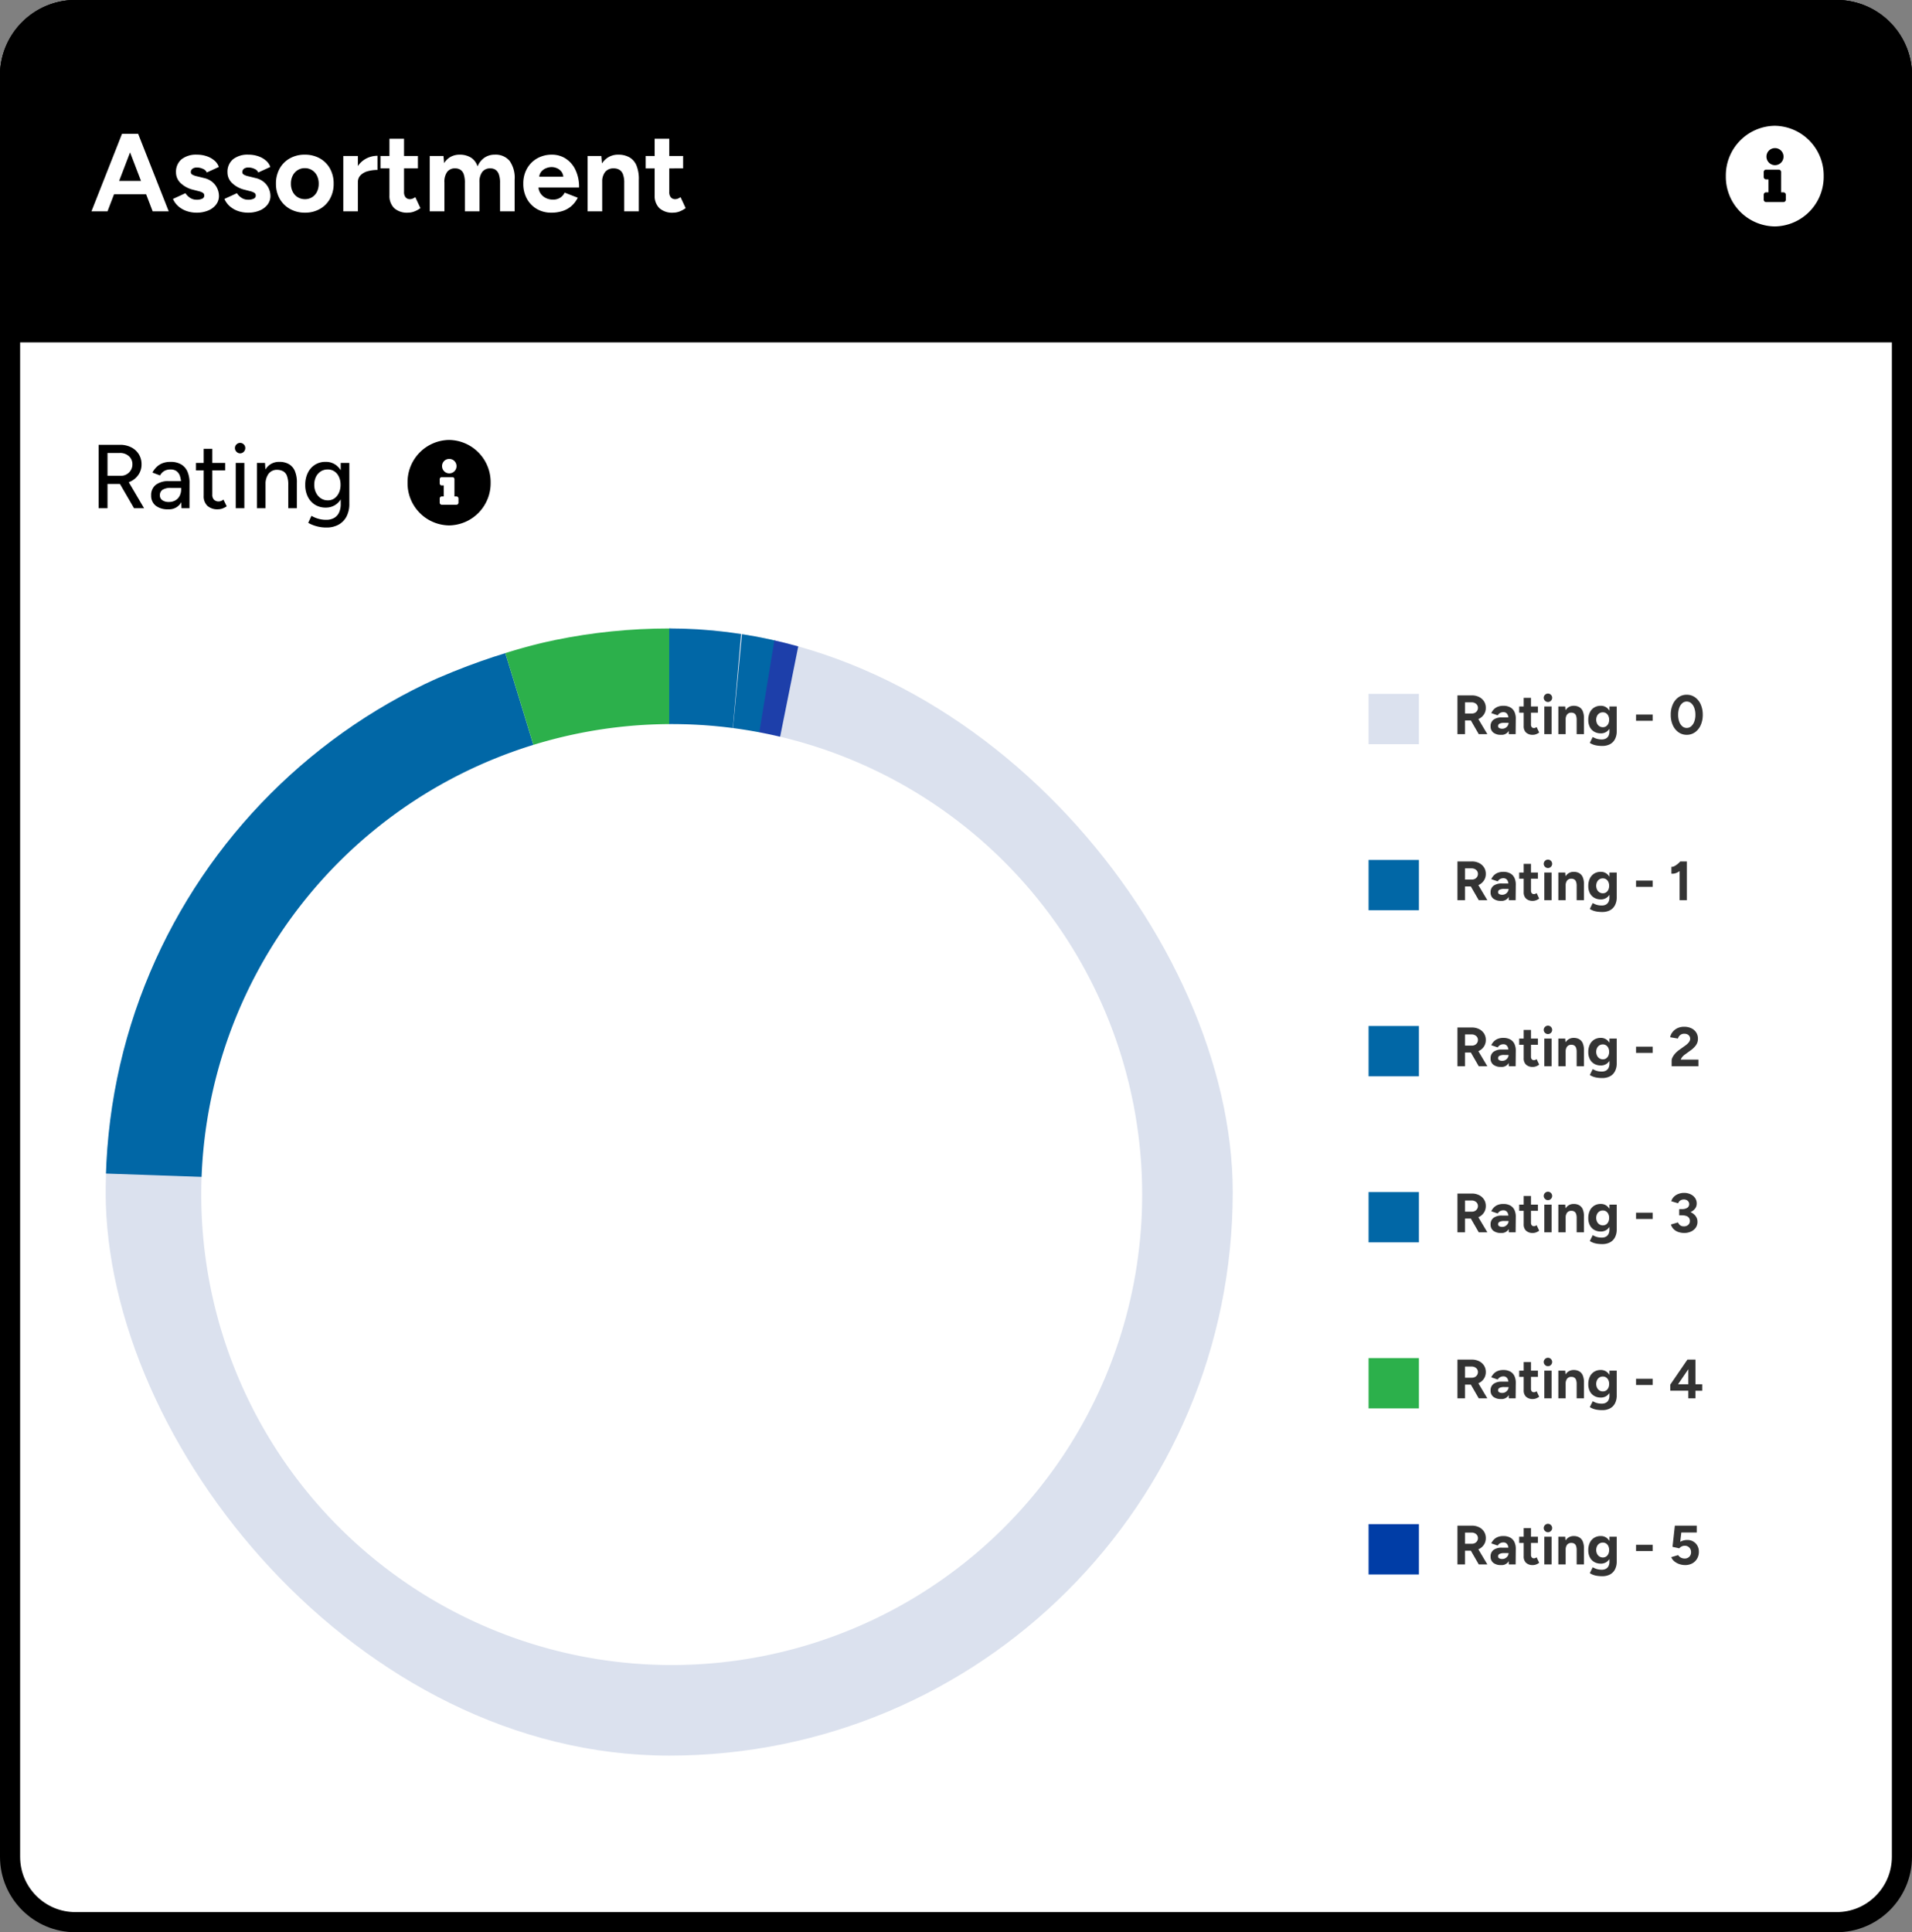 <?xml version="1.0" encoding="UTF-8"?> <svg xmlns="http://www.w3.org/2000/svg" xmlns:xlink="http://www.w3.org/1999/xlink" width="380" height="384" viewBox="0 0 380 384"><rect x="0" y="0" width="380" height="384" fill="#808080" stroke="none"/><defs><clipPath id="clip-path"><rect id="Rectangle_39459" data-name="Rectangle 39459" width="224" height="224" rx="112" fill="none"></rect></clipPath></defs><g id="ASSORTMENT" transform="translate(-7972 17615)"><g id="Path_91404" data-name="Path 91404" transform="translate(7972 -17615)" fill="#fff"><path d="M 365 382 L 15 382 C 11.528 382 8.263 380.648 5.808 378.192 C 3.352 375.737 2 372.472 2 369 L 2 15 C 2 11.528 3.352 8.263 5.808 5.808 C 8.263 3.352 11.528 2 15 2 L 365 2 C 368.472 2 371.737 3.352 374.192 5.808 C 376.648 8.263 378 11.528 378 15 L 378 369 C 378 372.472 376.648 375.737 374.192 378.192 C 371.737 380.648 368.472 382 365 382 Z" stroke="none"></path><path d="M 15 4 C 12.062 4 9.299 5.144 7.222 7.222 C 5.144 9.299 4 12.062 4 15 L 4 369 C 4 371.938 5.144 374.701 7.222 376.778 C 9.299 378.856 12.062 380 15 380 L 365 380 C 367.938 380 370.701 378.856 372.778 376.778 C 374.856 374.701 376 371.938 376 369 L 376 15 C 376 12.062 374.856 9.299 372.778 7.222 C 370.701 5.144 367.938 4 365 4 L 15 4 M 15 0 L 365 0 C 373.284 0 380 6.716 380 15 L 380 369 C 380 377.284 373.284 384 365 384 L 15 384 C 6.716 384 0 377.284 0 369 L 0 15 C 0 6.716 6.716 0 15 0 Z" stroke="none" fill="#000"></path></g><g id="Rectangle_39457" data-name="Rectangle 39457" transform="translate(7972 -17615)" stroke="#000" stroke-width="4"><path d="M15,0H365a15,15,0,0,1,15,15V68a0,0,0,0,1,0,0H0a0,0,0,0,1,0,0V15A15,15,0,0,1,15,0Z" stroke="none"></path><path d="M15,2H365a13,13,0,0,1,13,13V66a0,0,0,0,1,0,0H2a0,0,0,0,1,0,0V15A13,13,0,0,1,15,2Z" fill="none"></path></g><path id="Path_91764" data-name="Path 91764" d="M12.342,0l-5.9-15.4H9.46L15.532,0ZM.176,0,6.248-15.4H9.262L3.366,0Zm2.86-3.388V-6.05h9.658v2.662ZM21.076.264A6.026,6.026,0,0,1,19.1-.055a4.947,4.947,0,0,1-1.628-.924,4.2,4.2,0,0,1-1.1-1.485l2.486-1.144a3.053,3.053,0,0,0,.9.913,2.308,2.308,0,0,0,1.32.385A2.445,2.445,0,0,0,22.2-2.519a.656.656,0,0,0,.4-.605.628.628,0,0,0-.319-.583,3.244,3.244,0,0,0-.869-.319L20.394-4.29a5.394,5.394,0,0,1-2.5-1.331,2.888,2.888,0,0,1-.913-2.1,3.245,3.245,0,0,1,1.089-2.618,4.643,4.643,0,0,1,3.091-.924,5.854,5.854,0,0,1,1.925.308,4.628,4.628,0,0,1,1.529.858,2.872,2.872,0,0,1,.88,1.276l-2.4,1.1a1.306,1.306,0,0,0-.748-.715,2.807,2.807,0,0,0-1.188-.275,1.44,1.44,0,0,0-.913.253.836.836,0,0,0-.319.693.547.547,0,0,0,.308.473,3.064,3.064,0,0,0,.88.319l1.43.352a3.936,3.936,0,0,1,1.727.847,3.6,3.6,0,0,1,.946,1.3,3.627,3.627,0,0,1,.3,1.4,2.792,2.792,0,0,1-.583,1.749A3.784,3.784,0,0,1,23.353-.154,5.863,5.863,0,0,1,21.076.264Zm10.23,0a6.026,6.026,0,0,1-1.98-.319A4.947,4.947,0,0,1,27.7-.979a4.2,4.2,0,0,1-1.1-1.485l2.486-1.144a3.053,3.053,0,0,0,.9.913,2.308,2.308,0,0,0,1.32.385,2.445,2.445,0,0,0,1.122-.209.656.656,0,0,0,.4-.605.628.628,0,0,0-.319-.583,3.244,3.244,0,0,0-.869-.319L30.624-4.29a5.394,5.394,0,0,1-2.5-1.331,2.888,2.888,0,0,1-.913-2.1A3.245,3.245,0,0,1,28.3-10.34a4.643,4.643,0,0,1,3.091-.924,5.854,5.854,0,0,1,1.925.308,4.628,4.628,0,0,1,1.529.858,2.872,2.872,0,0,1,.88,1.276l-2.4,1.1a1.306,1.306,0,0,0-.748-.715,2.807,2.807,0,0,0-1.188-.275,1.44,1.44,0,0,0-.913.253.836.836,0,0,0-.319.693.547.547,0,0,0,.308.473,3.064,3.064,0,0,0,.88.319l1.43.352a3.936,3.936,0,0,1,1.727.847,3.6,3.6,0,0,1,.946,1.3,3.627,3.627,0,0,1,.3,1.4,2.792,2.792,0,0,1-.583,1.749A3.784,3.784,0,0,1,33.583-.154,5.863,5.863,0,0,1,31.306.264Zm11.308,0a5.97,5.97,0,0,1-2.981-.737,5.3,5.3,0,0,1-2.046-2.035A5.954,5.954,0,0,1,36.85-5.5a6.026,6.026,0,0,1,.726-2.992A5.241,5.241,0,0,1,39.6-10.527a5.909,5.909,0,0,1,2.97-.737,5.954,5.954,0,0,1,2.992.737,5.241,5.241,0,0,1,2.024,2.035A6.026,6.026,0,0,1,48.312-5.5a6.026,6.026,0,0,1-.726,2.992A5.263,5.263,0,0,1,45.573-.473,5.848,5.848,0,0,1,42.614.264Zm0-2.684a2.586,2.586,0,0,0,1.43-.4A2.66,2.66,0,0,0,45-3.9a3.568,3.568,0,0,0,.341-1.6,3.475,3.475,0,0,0-.352-1.595,2.71,2.71,0,0,0-.979-1.089,2.641,2.641,0,0,0-1.441-.4,2.6,2.6,0,0,0-1.419.4,2.71,2.71,0,0,0-.979,1.089A3.475,3.475,0,0,0,39.82-5.5a3.475,3.475,0,0,0,.352,1.6,2.684,2.684,0,0,0,.99,1.089A2.7,2.7,0,0,0,42.614-2.42Zm9.658-3.366a5.7,5.7,0,0,1,.693-2.948,4.5,4.5,0,0,1,1.782-1.738,4.833,4.833,0,0,1,2.277-.572v2.816a7.234,7.234,0,0,0-1.9.242,3.162,3.162,0,0,0-1.441.792,1.906,1.906,0,0,0-.55,1.408ZM50.226,0V-11h2.9V0ZM63.1.264a3.829,3.829,0,0,1-2.761-.9A3.411,3.411,0,0,1,59.4-3.212v-11.22h2.9V-3.85a1.61,1.61,0,0,0,.308,1.067,1.117,1.117,0,0,0,.9.363,1.389,1.389,0,0,0,.484-.1,2.551,2.551,0,0,0,.55-.3L65.56-.638a4.94,4.94,0,0,1-1.177.649A3.524,3.524,0,0,1,63.1.264Zm-5.478-8.8V-11h7.436v2.464ZM67.408,0V-11h2.728l.132,1.43a3.4,3.4,0,0,1,1.3-1.265,3.635,3.635,0,0,1,1.76-.429,4.169,4.169,0,0,1,2.255.572,3.267,3.267,0,0,1,1.331,1.76,3.91,3.91,0,0,1,1.364-1.727,3.523,3.523,0,0,1,2.046-.605,3.61,3.61,0,0,1,2.948,1.221,5.8,5.8,0,0,1,1.012,3.751V0h-2.9V-5.632a4.927,4.927,0,0,0-.242-1.738,1.818,1.818,0,0,0-.66-.891,1.76,1.76,0,0,0-.99-.275,1.922,1.922,0,0,0-1.628.682,3.258,3.258,0,0,0-.572,2.09V0h-2.9V-5.632a5.143,5.143,0,0,0-.231-1.738,1.735,1.735,0,0,0-.66-.891,1.814,1.814,0,0,0-1-.275,1.892,1.892,0,0,0-1.617.682,3.3,3.3,0,0,0-.561,2.09V0ZM91.564.264a5.581,5.581,0,0,1-2.882-.737,5.254,5.254,0,0,1-1.969-2.035A6.1,6.1,0,0,1,86-5.5a5.954,5.954,0,0,1,.737-2.992,5.341,5.341,0,0,1,2.024-2.035,5.848,5.848,0,0,1,2.959-.737,4.966,4.966,0,0,1,2.673.759,5.39,5.39,0,0,1,1.958,2.222,7.83,7.83,0,0,1,.737,3.553H88.748l.264-.264a2.482,2.482,0,0,0,.407,1.419,2.675,2.675,0,0,0,1.056.924,3.124,3.124,0,0,0,1.4.319,2.589,2.589,0,0,0,1.474-.385,2.576,2.576,0,0,0,.88-1l2.6,1.012a5.4,5.4,0,0,1-1.2,1.6A5.006,5.006,0,0,1,93.874-.088,7.013,7.013,0,0,1,91.564.264Zm-2.4-6.886L88.9-6.886h5.3l-.242.264a1.983,1.983,0,0,0-.374-1.265,2.218,2.218,0,0,0-.913-.693A2.758,2.758,0,0,0,91.63-8.8a3.009,3.009,0,0,0-1.078.22,2.421,2.421,0,0,0-.979.693A1.873,1.873,0,0,0,89.166-6.622ZM98.78,0V-11h2.728l.176,2.024V0Zm7.282,0V-5.632h2.9V0Zm0-5.632a4.73,4.73,0,0,0-.253-1.738,1.775,1.775,0,0,0-.715-.891,2.068,2.068,0,0,0-1.078-.275,2.1,2.1,0,0,0-1.727.682,3.131,3.131,0,0,0-.605,2.09h-.968a7.644,7.644,0,0,1,.517-2.981,4.194,4.194,0,0,1,1.452-1.87,3.743,3.743,0,0,1,2.189-.649,4.409,4.409,0,0,1,2.222.528A3.356,3.356,0,0,1,108.5-9.1a7.027,7.027,0,0,1,.462,2.871v.594Zm9.746,5.9a3.829,3.829,0,0,1-2.761-.9,3.411,3.411,0,0,1-.935-2.574v-11.22h2.9V-3.85a1.61,1.61,0,0,0,.308,1.067,1.117,1.117,0,0,0,.9.363,1.389,1.389,0,0,0,.484-.1,2.551,2.551,0,0,0,.55-.3l1.012,2.178A4.94,4.94,0,0,1,117.1.011,3.524,3.524,0,0,1,115.808.264Zm-5.478-8.8V-11h7.436v2.464Z" transform="translate(7990 -17573)" fill="#fff"></path><path id="Icon_awesome-info-circle" data-name="Icon awesome-info-circle" d="M10.287.562a9.866,9.866,0,0,0-9.724,10,9.864,9.864,0,0,0,9.724,10,9.864,9.864,0,0,0,9.724-10A9.866,9.866,0,0,0,10.287.562Zm0,4.435A1.694,1.694,0,1,1,8.64,6.692,1.671,1.671,0,0,1,10.287,5Zm2.2,10.242a.477.477,0,0,1-.471.484H8.561a.477.477,0,0,1-.471-.484v-.968a.477.477,0,0,1,.471-.484h.471V11.208H8.561a.477.477,0,0,1-.471-.484V9.756a.477.477,0,0,1,.471-.484h2.509a.477.477,0,0,1,.471.484v4.032h.471a.477.477,0,0,1,.471.484Z" transform="translate(8314.438 -17590.563)" fill="#fff"></path><g id="Group_123508" data-name="Group 123508" transform="translate(7993 -17490.102)" clip-path="url(#clip-path)"><path id="Path_91189" data-name="Path 91189" d="M112.246,112.239l-90.8-65.972A112.239,112.239,0,1,0,178.217,21.435C158.16,6.861,137.042,0,112.246,0Z" transform="translate(0 0)" fill="#dbe1ee"></path><path id="Path_91190" data-name="Path 91190" d="M133.682,109.209,100.867,1.873c-24.186,7.4-79.63,33.09-79.63,103.415Z" transform="translate(-21.436 3.03)" fill="#0167a6"></path><path id="Path_91191" data-name="Path 91191" d="M75.692,112.239V0A104.965,104.965,0,0,0,42.878,4.9Z" transform="translate(36.554 0)" fill="#2cb04b"></path><path id="Path_91405" data-name="Path 91405" d="M112-5.362V165.18L127.56-13.651Z" fill="#0167a6"></path><path id="Path_91406" data-name="Path 91406" d="M127.56-10.05h7.378L114.036,129.7Z" fill="#0167a6"></path><path id="Path_91407" data-name="Path 91407" d="M134.938-10.05h5.44L110.617,138.32Z" fill="#1d3faa"></path></g><path id="Path_91763" data-name="Path 91763" d="M93.5,0A93.5,93.5,0,1,1,0,93.5,93.5,93.5,0,0,1,93.5,0Z" transform="translate(8012 -17471.102)" fill="#fff"></path><path id="Icon_awesome-info-circle-2" data-name="Icon awesome-info-circle" d="M8.818.562A8.376,8.376,0,0,0,.562,9.052a8.374,8.374,0,0,0,8.255,8.49,8.374,8.374,0,0,0,8.255-8.49A8.376,8.376,0,0,0,8.818.562Zm0,3.766a1.438,1.438,0,1,1-1.4,1.438A1.418,1.418,0,0,1,8.818,4.328Zm1.864,8.695a.405.405,0,0,1-.4.411H7.353a.405.405,0,0,1-.4-.411V12.2a.405.405,0,0,1,.4-.411h.4V9.6h-.4a.405.405,0,0,1-.4-.411V8.367a.405.405,0,0,1,.4-.411h2.13a.405.405,0,0,1,.4.411v3.423h.4a.405.405,0,0,1,.4.411Z" transform="translate(8052.438 -17528.127)"></path><path id="Path_91762" data-name="Path 91762" d="M1.6,0V-12.6H5.85a4.8,4.8,0,0,1,2.223.495,3.794,3.794,0,0,1,1.512,1.368,3.723,3.723,0,0,1,.549,2.025A3.564,3.564,0,0,1,9.549-6.7,3.964,3.964,0,0,1,7.956-5.319a5.077,5.077,0,0,1-2.268.495H3.366V0ZM8.64,0,5.652-5.148l1.4-.936L10.638,0ZM3.366-6.444H6.012a2.275,2.275,0,0,0,1.161-.3A2.327,2.327,0,0,0,8-7.551a2.174,2.174,0,0,0,.315-1.161,2.1,2.1,0,0,0-.7-1.638A2.619,2.619,0,0,0,5.8-10.98H3.366ZM18.072,0,18-1.566V-4.7a5.233,5.233,0,0,0-.225-1.656,2.017,2.017,0,0,0-.684-1.008A1.985,1.985,0,0,0,15.876-7.7a2.443,2.443,0,0,0-1.215.288,2.258,2.258,0,0,0-.855.9l-1.512-.576a4.4,4.4,0,0,1,.81-1.089,3.577,3.577,0,0,1,1.17-.756,4.223,4.223,0,0,1,1.6-.279,4.093,4.093,0,0,1,2.124.5,3.116,3.116,0,0,1,1.269,1.458,5.634,5.634,0,0,1,.4,2.358L19.656,0ZM15.426.216a3.834,3.834,0,0,1-2.493-.729,2.472,2.472,0,0,1-.891-2.025,2.53,2.53,0,0,1,.927-2.115,4.083,4.083,0,0,1,2.583-.729h2.5v1.35H16.02a2.952,2.952,0,0,0-1.746.387,1.275,1.275,0,0,0-.5,1.071,1.148,1.148,0,0,0,.477.981,2.194,2.194,0,0,0,1.323.351,2.492,2.492,0,0,0,1.278-.315,2.2,2.2,0,0,0,.846-.891A2.758,2.758,0,0,0,18-3.762h.594a4.829,4.829,0,0,1-.783,2.907A2.76,2.76,0,0,1,15.426.216Zm9.882,0A2.934,2.934,0,0,1,23.22-.477a2.6,2.6,0,0,1-.738-1.989v-9.342h1.71v9.09A1.423,1.423,0,0,0,24.525-1.7a1.265,1.265,0,0,0,.963.351,1.261,1.261,0,0,0,.4-.072,2.129,2.129,0,0,0,.522-.288l.648,1.332a4.01,4.01,0,0,1-.891.45A2.637,2.637,0,0,1,25.308.216Zm-4.356-7.74V-9h5.8v1.476ZM28.854,0V-9h1.71V0Zm.864-10.908a.972.972,0,0,1-.72-.315,1.015,1.015,0,0,1-.306-.729A.976.976,0,0,1,29-12.681a1,1,0,0,1,.72-.3.991.991,0,0,1,.729.3.991.991,0,0,1,.3.729,1.031,1.031,0,0,1-.3.729A.963.963,0,0,1,29.718-10.908ZM33.066,0V-9h1.6l.108,1.656V0Zm6.228,0V-4.608H41V0Zm0-4.608a4.841,4.841,0,0,0-.279-1.863,1.717,1.717,0,0,0-.774-.891,2.652,2.652,0,0,0-1.143-.27,2.057,2.057,0,0,0-1.71.774,3.434,3.434,0,0,0-.612,2.178h-.738a6.338,6.338,0,0,1,.423-2.439,3.43,3.43,0,0,1,1.206-1.557,3.2,3.2,0,0,1,1.863-.54,3.761,3.761,0,0,1,1.845.432,2.843,2.843,0,0,1,1.206,1.341A5.7,5.7,0,0,1,41-5.058v.45Zm7.6,8.442a7.266,7.266,0,0,1-1.638-.171,7.482,7.482,0,0,1-1.242-.387,5.434,5.434,0,0,1-.756-.378L43.9,1.512a5.646,5.646,0,0,0,.666.333,5.864,5.864,0,0,0,1.008.324,5.607,5.607,0,0,0,1.278.135,3.183,3.183,0,0,0,1.476-.333A2.356,2.356,0,0,0,49.347.936a3.856,3.856,0,0,0,.369-1.8V-9h1.71V-.9a5.294,5.294,0,0,1-.585,2.6,3.9,3.9,0,0,1-1.6,1.593A4.934,4.934,0,0,1,46.89,3.834Zm-.162-3.96A3.947,3.947,0,0,1,44.6-.693a3.879,3.879,0,0,1-1.422-1.584,5.148,5.148,0,0,1-.513-2.349,5.332,5.332,0,0,1,.513-2.412A3.93,3.93,0,0,1,44.6-8.64a3.9,3.9,0,0,1,2.133-.576,3.36,3.36,0,0,1,1.953.576,3.741,3.741,0,0,1,1.3,1.611,5.928,5.928,0,0,1,.459,2.421,5.659,5.659,0,0,1-.459,2.349,3.635,3.635,0,0,1-1.3,1.575A3.438,3.438,0,0,1,46.728-.126Zm.432-1.44a2.177,2.177,0,0,0,1.314-.4,2.777,2.777,0,0,0,.882-1.1,3.721,3.721,0,0,0,.324-1.593,3.661,3.661,0,0,0-.324-1.584,2.621,2.621,0,0,0-.891-1.071A2.29,2.29,0,0,0,47.142-7.7a2.526,2.526,0,0,0-1.4.387A2.649,2.649,0,0,0,44.8-6.246a3.5,3.5,0,0,0-.342,1.584,3.478,3.478,0,0,0,.351,1.593,2.837,2.837,0,0,0,.954,1.1A2.443,2.443,0,0,0,47.16-1.566Z" transform="translate(7990 -17514)"></path><path id="Path_91750" data-name="Path 91750" d="M.836,0V-7.7H3.7a3.135,3.135,0,0,1,1.441.319,2.44,2.44,0,0,1,.979.875,2.363,2.363,0,0,1,.352,1.292A2.318,2.318,0,0,1,6.1-3.921a2.475,2.475,0,0,1-1.006.88,3.25,3.25,0,0,1-1.452.313h-1.3V0ZM5.071,0,3.289-3.091l1.155-.825L6.776,0ZM2.343-4.1H3.707a1.282,1.282,0,0,0,.61-.143,1.116,1.116,0,0,0,.429-.4,1.05,1.05,0,0,0,.16-.572,1.01,1.01,0,0,0-.358-.8,1.357,1.357,0,0,0-.918-.308H2.343Zm8.7,4.1L11-1.111V-2.783a3,3,0,0,0-.1-.847,1.109,1.109,0,0,0-.33-.544.909.909,0,0,0-.611-.193,1.324,1.324,0,0,0-.638.154,1.3,1.3,0,0,0-.484.473L7.557-4.18a2.64,2.64,0,0,1,.451-.687,2.241,2.241,0,0,1,.776-.55,2.858,2.858,0,0,1,1.172-.215,2.761,2.761,0,0,1,1.392.319,1.973,1.973,0,0,1,.825.9,3.109,3.109,0,0,1,.259,1.369L12.4,0ZM9.5.132a2.383,2.383,0,0,1-1.535-.44,1.507,1.507,0,0,1-.544-1.243,1.558,1.558,0,0,1,.589-1.326,2.694,2.694,0,0,1,1.655-.445h1.4v1.078h-.891a2.028,2.028,0,0,0-.99.171.534.534,0,0,0-.275.479.427.427,0,0,0,.22.379,1.162,1.162,0,0,0,.616.138,1.214,1.214,0,0,0,.643-.171,1.312,1.312,0,0,0,.446-.44A1.051,1.051,0,0,0,11-2.244h.352A3.1,3.1,0,0,1,10.929-.5,1.592,1.592,0,0,1,9.5.132Zm6.347,0a1.914,1.914,0,0,1-1.38-.451A1.705,1.705,0,0,1,14-1.606v-5.61h1.452v5.291a.805.805,0,0,0,.154.533.558.558,0,0,0,.451.181A.7.7,0,0,0,16.3-1.26a1.275,1.275,0,0,0,.275-.149l.506,1.089a2.47,2.47,0,0,1-.589.325A1.762,1.762,0,0,1,15.851.132Zm-2.739-4.4V-5.5H16.83v1.232ZM18.095,0V-5.5h1.452V0Zm.726-6.391a.81.81,0,0,1-.583-.248.8.8,0,0,1-.253-.589.8.8,0,0,1,.253-.589.81.81,0,0,1,.583-.247.8.8,0,0,1,.589.247.8.8,0,0,1,.247.589.8.8,0,0,1-.247.589A.8.8,0,0,1,18.821-6.391ZM20.889,0V-5.5h1.364l.088,1.012V0ZM24.53,0V-2.816h1.452V0Zm0-2.816a2.365,2.365,0,0,0-.126-.869.887.887,0,0,0-.358-.445,1.034,1.034,0,0,0-.539-.138,1.047,1.047,0,0,0-.864.341,1.566,1.566,0,0,0-.3,1.045h-.484a3.822,3.822,0,0,1,.259-1.49,2.1,2.1,0,0,1,.726-.935,1.871,1.871,0,0,1,1.094-.325,2.2,2.2,0,0,1,1.111.264,1.678,1.678,0,0,1,.7.819,3.513,3.513,0,0,1,.231,1.436v.3Zm5.082,5.159A6.261,6.261,0,0,1,28.5,2.255a3.759,3.759,0,0,1-.814-.231,3.264,3.264,0,0,1-.539-.286L27.72.572q.154.088.407.2a3.253,3.253,0,0,0,.6.2,3.59,3.59,0,0,0,.814.082,1.689,1.689,0,0,0,.776-.17A1.223,1.223,0,0,0,30.85.357a1.9,1.9,0,0,0,.192-.907V-5.5h1.452V-.594A3.357,3.357,0,0,1,32.142,1a2.355,2.355,0,0,1-1,1.006A3.236,3.236,0,0,1,29.612,2.343Zm-.286-2.5a2.526,2.526,0,0,1-1.315-.33,2.26,2.26,0,0,1-.863-.924,3.021,3.021,0,0,1-.308-1.408,3.37,3.37,0,0,1,.308-1.49,2.319,2.319,0,0,1,.863-.979,2.433,2.433,0,0,1,1.315-.347,1.913,1.913,0,0,1,1.144.347,2.215,2.215,0,0,1,.748.984,3.959,3.959,0,0,1,.264,1.518A3.387,3.387,0,0,1,31.218-1.4a2.1,2.1,0,0,1-.748.919A2.006,2.006,0,0,1,29.326-.154Zm.418-1.221a1.128,1.128,0,0,0,.655-.192,1.263,1.263,0,0,0,.434-.528,1.813,1.813,0,0,0,.154-.764,1.751,1.751,0,0,0-.16-.77,1.269,1.269,0,0,0-.44-.517,1.152,1.152,0,0,0-.655-.187,1.253,1.253,0,0,0-.682.187,1.265,1.265,0,0,0-.462.517,1.8,1.8,0,0,0-.176.77,1.818,1.818,0,0,0,.176.764,1.282,1.282,0,0,0,.467.528A1.253,1.253,0,0,0,29.744-1.375Zm6.589-1.276V-3.894h3.3v1.243ZM46.409.132a2.763,2.763,0,0,1-1.65-.512,3.428,3.428,0,0,1-1.122-1.408A4.942,4.942,0,0,1,43.23-3.85a4.942,4.942,0,0,1,.407-2.063A3.446,3.446,0,0,1,44.754-7.32,2.739,2.739,0,0,1,46.4-7.832a2.788,2.788,0,0,1,1.655.512,3.41,3.41,0,0,1,1.127,1.408,4.942,4.942,0,0,1,.407,2.063,4.942,4.942,0,0,1-.407,2.063A3.428,3.428,0,0,1,48.059-.38,2.763,2.763,0,0,1,46.409.132Zm0-1.364a1.322,1.322,0,0,0,.886-.336,2.206,2.206,0,0,0,.611-.924,3.867,3.867,0,0,0,.22-1.358,3.913,3.913,0,0,0-.22-1.364,2.2,2.2,0,0,0-.611-.929,1.336,1.336,0,0,0-.9-.336,1.3,1.3,0,0,0-.88.336,2.187,2.187,0,0,0-.6.929A4,4,0,0,0,44.7-3.85a3.957,3.957,0,0,0,.215,1.358,2.164,2.164,0,0,0,.6.924A1.322,1.322,0,0,0,46.409-1.232Z" transform="translate(8260.824 -17469.102)" fill="#333"></path><path id="Path_91751" data-name="Path 91751" d="M0,0H10V10H0Z" transform="translate(8244 -17477.102)" fill="#dbe1ee"></path><path id="Path_91752" data-name="Path 91752" d="M.836,0V-7.7H3.7a3.135,3.135,0,0,1,1.441.319,2.44,2.44,0,0,1,.979.875,2.363,2.363,0,0,1,.352,1.292A2.318,2.318,0,0,1,6.1-3.921a2.475,2.475,0,0,1-1.006.88,3.25,3.25,0,0,1-1.452.313h-1.3V0ZM5.071,0,3.289-3.091l1.155-.825L6.776,0ZM2.343-4.1H3.707a1.282,1.282,0,0,0,.61-.143,1.116,1.116,0,0,0,.429-.4,1.05,1.05,0,0,0,.16-.572,1.01,1.01,0,0,0-.358-.8,1.357,1.357,0,0,0-.918-.308H2.343Zm8.7,4.1L11-1.111V-2.783a3,3,0,0,0-.1-.847,1.109,1.109,0,0,0-.33-.544.909.909,0,0,0-.611-.193,1.324,1.324,0,0,0-.638.154,1.3,1.3,0,0,0-.484.473L7.557-4.18a2.64,2.64,0,0,1,.451-.687,2.241,2.241,0,0,1,.776-.55,2.858,2.858,0,0,1,1.172-.215,2.761,2.761,0,0,1,1.392.319,1.973,1.973,0,0,1,.825.9,3.109,3.109,0,0,1,.259,1.369L12.4,0ZM9.5.132a2.383,2.383,0,0,1-1.535-.44,1.507,1.507,0,0,1-.544-1.243,1.558,1.558,0,0,1,.589-1.326,2.694,2.694,0,0,1,1.655-.445h1.4v1.078h-.891a2.028,2.028,0,0,0-.99.171.534.534,0,0,0-.275.479.427.427,0,0,0,.22.379,1.162,1.162,0,0,0,.616.138,1.214,1.214,0,0,0,.643-.171,1.312,1.312,0,0,0,.446-.44A1.051,1.051,0,0,0,11-2.244h.352A3.1,3.1,0,0,1,10.929-.5,1.592,1.592,0,0,1,9.5.132Zm6.347,0a1.914,1.914,0,0,1-1.38-.451A1.705,1.705,0,0,1,14-1.606v-5.61h1.452v5.291a.805.805,0,0,0,.154.533.558.558,0,0,0,.451.181A.7.7,0,0,0,16.3-1.26a1.275,1.275,0,0,0,.275-.149l.506,1.089a2.47,2.47,0,0,1-.589.325A1.762,1.762,0,0,1,15.851.132Zm-2.739-4.4V-5.5H16.83v1.232ZM18.095,0V-5.5h1.452V0Zm.726-6.391a.81.81,0,0,1-.583-.248.8.8,0,0,1-.253-.589.8.8,0,0,1,.253-.589.81.81,0,0,1,.583-.247.8.8,0,0,1,.589.247.8.8,0,0,1,.247.589.8.8,0,0,1-.247.589A.8.8,0,0,1,18.821-6.391ZM20.889,0V-5.5h1.364l.088,1.012V0ZM24.53,0V-2.816h1.452V0Zm0-2.816a2.365,2.365,0,0,0-.126-.869.887.887,0,0,0-.358-.445,1.034,1.034,0,0,0-.539-.138,1.047,1.047,0,0,0-.864.341,1.566,1.566,0,0,0-.3,1.045h-.484a3.822,3.822,0,0,1,.259-1.49,2.1,2.1,0,0,1,.726-.935,1.871,1.871,0,0,1,1.094-.325,2.2,2.2,0,0,1,1.111.264,1.678,1.678,0,0,1,.7.819,3.513,3.513,0,0,1,.231,1.436v.3Zm5.082,5.159A6.261,6.261,0,0,1,28.5,2.255a3.759,3.759,0,0,1-.814-.231,3.264,3.264,0,0,1-.539-.286L27.72.572q.154.088.407.2a3.253,3.253,0,0,0,.6.2,3.59,3.59,0,0,0,.814.082,1.689,1.689,0,0,0,.776-.17A1.223,1.223,0,0,0,30.85.357a1.9,1.9,0,0,0,.192-.907V-5.5h1.452V-.594A3.357,3.357,0,0,1,32.142,1a2.355,2.355,0,0,1-1,1.006A3.236,3.236,0,0,1,29.612,2.343Zm-.286-2.5a2.526,2.526,0,0,1-1.315-.33,2.26,2.26,0,0,1-.863-.924,3.021,3.021,0,0,1-.308-1.408,3.37,3.37,0,0,1,.308-1.49,2.319,2.319,0,0,1,.863-.979,2.433,2.433,0,0,1,1.315-.347,1.913,1.913,0,0,1,1.144.347,2.215,2.215,0,0,1,.748.984,3.959,3.959,0,0,1,.264,1.518A3.387,3.387,0,0,1,31.218-1.4a2.1,2.1,0,0,1-.748.919A2.006,2.006,0,0,1,29.326-.154Zm.418-1.221a1.128,1.128,0,0,0,.655-.192,1.263,1.263,0,0,0,.434-.528,1.813,1.813,0,0,0,.154-.764,1.751,1.751,0,0,0-.16-.77,1.269,1.269,0,0,0-.44-.517,1.152,1.152,0,0,0-.655-.187,1.253,1.253,0,0,0-.682.187,1.265,1.265,0,0,0-.462.517,1.8,1.8,0,0,0-.176.77,1.818,1.818,0,0,0,.176.764,1.282,1.282,0,0,0,.467.528A1.253,1.253,0,0,0,29.744-1.375Zm6.589-1.276V-3.894h3.3v1.243ZM44.99,0V-6.9l.143-.8h1.3V0ZM43.362-5.269V-6.633a1.129,1.129,0,0,0,.594-.137,3.363,3.363,0,0,0,.632-.418,4.663,4.663,0,0,0,.545-.522l.957.935a7.421,7.421,0,0,1-.836.8,3.78,3.78,0,0,1-.908.556A2.043,2.043,0,0,1,43.362-5.269Z" transform="translate(8260.824 -17436.102)" fill="#333"></path><path id="Path_91753" data-name="Path 91753" d="M0,0H10V10H0Z" transform="translate(8244 -17444.102)" fill="#0167a6"></path><path id="Path_91754" data-name="Path 91754" d="M.836,0V-7.7H3.7a3.135,3.135,0,0,1,1.441.319,2.44,2.44,0,0,1,.979.875,2.363,2.363,0,0,1,.352,1.292A2.318,2.318,0,0,1,6.1-3.921a2.475,2.475,0,0,1-1.006.88,3.25,3.25,0,0,1-1.452.313h-1.3V0ZM5.071,0,3.289-3.091l1.155-.825L6.776,0ZM2.343-4.1H3.707a1.282,1.282,0,0,0,.61-.143,1.116,1.116,0,0,0,.429-.4,1.05,1.05,0,0,0,.16-.572,1.01,1.01,0,0,0-.358-.8,1.357,1.357,0,0,0-.918-.308H2.343Zm8.7,4.1L11-1.111V-2.783a3,3,0,0,0-.1-.847,1.109,1.109,0,0,0-.33-.544.909.909,0,0,0-.611-.193,1.324,1.324,0,0,0-.638.154,1.3,1.3,0,0,0-.484.473L7.557-4.18a2.64,2.64,0,0,1,.451-.687,2.241,2.241,0,0,1,.776-.55,2.858,2.858,0,0,1,1.172-.215,2.761,2.761,0,0,1,1.392.319,1.973,1.973,0,0,1,.825.9,3.109,3.109,0,0,1,.259,1.369L12.4,0ZM9.5.132a2.383,2.383,0,0,1-1.535-.44,1.507,1.507,0,0,1-.544-1.243,1.558,1.558,0,0,1,.589-1.326,2.694,2.694,0,0,1,1.655-.445h1.4v1.078h-.891a2.028,2.028,0,0,0-.99.171.534.534,0,0,0-.275.479.427.427,0,0,0,.22.379,1.162,1.162,0,0,0,.616.138,1.214,1.214,0,0,0,.643-.171,1.312,1.312,0,0,0,.446-.44A1.051,1.051,0,0,0,11-2.244h.352A3.1,3.1,0,0,1,10.929-.5,1.592,1.592,0,0,1,9.5.132Zm6.347,0a1.914,1.914,0,0,1-1.38-.451A1.705,1.705,0,0,1,14-1.606v-5.61h1.452v5.291a.805.805,0,0,0,.154.533.558.558,0,0,0,.451.181A.7.7,0,0,0,16.3-1.26a1.275,1.275,0,0,0,.275-.149l.506,1.089a2.47,2.47,0,0,1-.589.325A1.762,1.762,0,0,1,15.851.132Zm-2.739-4.4V-5.5H16.83v1.232ZM18.095,0V-5.5h1.452V0Zm.726-6.391a.81.81,0,0,1-.583-.248.8.8,0,0,1-.253-.589.8.8,0,0,1,.253-.589.81.81,0,0,1,.583-.247.8.8,0,0,1,.589.247.8.8,0,0,1,.247.589.8.8,0,0,1-.247.589A.8.8,0,0,1,18.821-6.391ZM20.889,0V-5.5h1.364l.088,1.012V0ZM24.53,0V-2.816h1.452V0Zm0-2.816a2.365,2.365,0,0,0-.126-.869.887.887,0,0,0-.358-.445,1.034,1.034,0,0,0-.539-.138,1.047,1.047,0,0,0-.864.341,1.566,1.566,0,0,0-.3,1.045h-.484a3.822,3.822,0,0,1,.259-1.49,2.1,2.1,0,0,1,.726-.935,1.871,1.871,0,0,1,1.094-.325,2.2,2.2,0,0,1,1.111.264,1.678,1.678,0,0,1,.7.819,3.513,3.513,0,0,1,.231,1.436v.3Zm5.082,5.159A6.261,6.261,0,0,1,28.5,2.255a3.759,3.759,0,0,1-.814-.231,3.264,3.264,0,0,1-.539-.286L27.72.572q.154.088.407.2a3.253,3.253,0,0,0,.6.2,3.59,3.59,0,0,0,.814.082,1.689,1.689,0,0,0,.776-.17A1.223,1.223,0,0,0,30.85.357a1.9,1.9,0,0,0,.192-.907V-5.5h1.452V-.594A3.357,3.357,0,0,1,32.142,1a2.355,2.355,0,0,1-1,1.006A3.236,3.236,0,0,1,29.612,2.343Zm-.286-2.5a2.526,2.526,0,0,1-1.315-.33,2.26,2.26,0,0,1-.863-.924,3.021,3.021,0,0,1-.308-1.408,3.37,3.37,0,0,1,.308-1.49,2.319,2.319,0,0,1,.863-.979,2.433,2.433,0,0,1,1.315-.347,1.913,1.913,0,0,1,1.144.347,2.215,2.215,0,0,1,.748.984,3.959,3.959,0,0,1,.264,1.518A3.387,3.387,0,0,1,31.218-1.4a2.1,2.1,0,0,1-.748.919A2.006,2.006,0,0,1,29.326-.154Zm.418-1.221a1.128,1.128,0,0,0,.655-.192,1.263,1.263,0,0,0,.434-.528,1.813,1.813,0,0,0,.154-.764,1.751,1.751,0,0,0-.16-.77,1.269,1.269,0,0,0-.44-.517,1.152,1.152,0,0,0-.655-.187,1.253,1.253,0,0,0-.682.187,1.265,1.265,0,0,0-.462.517,1.8,1.8,0,0,0-.176.77,1.818,1.818,0,0,0,.176.764,1.282,1.282,0,0,0,.467.528A1.253,1.253,0,0,0,29.744-1.375Zm6.589-1.276V-3.894h3.3v1.243ZM43.406,0V-1.111a1.56,1.56,0,0,1,.2-.7,3.58,3.58,0,0,1,.55-.77,4.945,4.945,0,0,1,.825-.715l1.166-.836A3.39,3.39,0,0,0,46.6-4.51a1.977,1.977,0,0,0,.352-.457.985.985,0,0,0,.138-.479.991.991,0,0,0-.138-.517.945.945,0,0,0-.4-.363,1.441,1.441,0,0,0-.649-.132,1.276,1.276,0,0,0-.588.132,1.205,1.205,0,0,0-.424.352,1.352,1.352,0,0,0-.231.473l-1.551-.264a2.457,2.457,0,0,1,.473-1.023,2.668,2.668,0,0,1,.951-.765,2.971,2.971,0,0,1,1.337-.291,3.264,3.264,0,0,1,1.474.308,2.317,2.317,0,0,1,.951.841,2.275,2.275,0,0,1,.335,1.238,2.155,2.155,0,0,1-.39,1.271,4.407,4.407,0,0,1-1.073,1.039l-1.045.759a2.953,2.953,0,0,0-.55.484,1.907,1.907,0,0,0-.352.583H48.73V0Z" transform="translate(8260.824 -17403.102)" fill="#333"></path><path id="Path_91755" data-name="Path 91755" d="M0,0H10V10H0Z" transform="translate(8244 -17411.102)" fill="#0167a6"></path><path id="Path_91756" data-name="Path 91756" d="M.836,0V-7.7H3.7a3.135,3.135,0,0,1,1.441.319,2.44,2.44,0,0,1,.979.875,2.363,2.363,0,0,1,.352,1.292A2.318,2.318,0,0,1,6.1-3.921a2.475,2.475,0,0,1-1.006.88,3.25,3.25,0,0,1-1.452.313h-1.3V0ZM5.071,0,3.289-3.091l1.155-.825L6.776,0ZM2.343-4.1H3.707a1.282,1.282,0,0,0,.61-.143,1.116,1.116,0,0,0,.429-.4,1.05,1.05,0,0,0,.16-.572,1.01,1.01,0,0,0-.358-.8,1.357,1.357,0,0,0-.918-.308H2.343Zm8.7,4.1L11-1.111V-2.783a3,3,0,0,0-.1-.847,1.109,1.109,0,0,0-.33-.544.909.909,0,0,0-.611-.193,1.324,1.324,0,0,0-.638.154,1.3,1.3,0,0,0-.484.473L7.557-4.18a2.64,2.64,0,0,1,.451-.687,2.241,2.241,0,0,1,.776-.55,2.858,2.858,0,0,1,1.172-.215,2.761,2.761,0,0,1,1.392.319,1.973,1.973,0,0,1,.825.9,3.109,3.109,0,0,1,.259,1.369L12.4,0ZM9.5.132a2.383,2.383,0,0,1-1.535-.44,1.507,1.507,0,0,1-.544-1.243,1.558,1.558,0,0,1,.589-1.326,2.694,2.694,0,0,1,1.655-.445h1.4v1.078h-.891a2.028,2.028,0,0,0-.99.171.534.534,0,0,0-.275.479.427.427,0,0,0,.22.379,1.162,1.162,0,0,0,.616.138,1.214,1.214,0,0,0,.643-.171,1.312,1.312,0,0,0,.446-.44A1.051,1.051,0,0,0,11-2.244h.352A3.1,3.1,0,0,1,10.929-.5,1.592,1.592,0,0,1,9.5.132Zm6.347,0a1.914,1.914,0,0,1-1.38-.451A1.705,1.705,0,0,1,14-1.606v-5.61h1.452v5.291a.805.805,0,0,0,.154.533.558.558,0,0,0,.451.181A.7.7,0,0,0,16.3-1.26a1.275,1.275,0,0,0,.275-.149l.506,1.089a2.47,2.47,0,0,1-.589.325A1.762,1.762,0,0,1,15.851.132Zm-2.739-4.4V-5.5H16.83v1.232ZM18.095,0V-5.5h1.452V0Zm.726-6.391a.81.81,0,0,1-.583-.248.8.8,0,0,1-.253-.589.8.8,0,0,1,.253-.589.81.81,0,0,1,.583-.247.8.8,0,0,1,.589.247.8.8,0,0,1,.247.589.8.8,0,0,1-.247.589A.8.8,0,0,1,18.821-6.391ZM20.889,0V-5.5h1.364l.088,1.012V0ZM24.53,0V-2.816h1.452V0Zm0-2.816a2.365,2.365,0,0,0-.126-.869.887.887,0,0,0-.358-.445,1.034,1.034,0,0,0-.539-.138,1.047,1.047,0,0,0-.864.341,1.566,1.566,0,0,0-.3,1.045h-.484a3.822,3.822,0,0,1,.259-1.49,2.1,2.1,0,0,1,.726-.935,1.871,1.871,0,0,1,1.094-.325,2.2,2.2,0,0,1,1.111.264,1.678,1.678,0,0,1,.7.819,3.513,3.513,0,0,1,.231,1.436v.3Zm5.082,5.159A6.261,6.261,0,0,1,28.5,2.255a3.759,3.759,0,0,1-.814-.231,3.264,3.264,0,0,1-.539-.286L27.72.572q.154.088.407.2a3.253,3.253,0,0,0,.6.2,3.59,3.59,0,0,0,.814.082,1.689,1.689,0,0,0,.776-.17A1.223,1.223,0,0,0,30.85.357a1.9,1.9,0,0,0,.192-.907V-5.5h1.452V-.594A3.357,3.357,0,0,1,32.142,1a2.355,2.355,0,0,1-1,1.006A3.236,3.236,0,0,1,29.612,2.343Zm-.286-2.5a2.526,2.526,0,0,1-1.315-.33,2.26,2.26,0,0,1-.863-.924,3.021,3.021,0,0,1-.308-1.408,3.37,3.37,0,0,1,.308-1.49,2.319,2.319,0,0,1,.863-.979,2.433,2.433,0,0,1,1.315-.347,1.913,1.913,0,0,1,1.144.347,2.215,2.215,0,0,1,.748.984,3.959,3.959,0,0,1,.264,1.518A3.387,3.387,0,0,1,31.218-1.4a2.1,2.1,0,0,1-.748.919A2.006,2.006,0,0,1,29.326-.154Zm.418-1.221a1.128,1.128,0,0,0,.655-.192,1.263,1.263,0,0,0,.434-.528,1.813,1.813,0,0,0,.154-.764,1.751,1.751,0,0,0-.16-.77,1.269,1.269,0,0,0-.44-.517,1.152,1.152,0,0,0-.655-.187,1.253,1.253,0,0,0-.682.187,1.265,1.265,0,0,0-.462.517,1.8,1.8,0,0,0-.176.77,1.818,1.818,0,0,0,.176.764,1.282,1.282,0,0,0,.467.528A1.253,1.253,0,0,0,29.744-1.375Zm6.589-1.276V-3.894h3.3v1.243Zm9.6,2.783a3.53,3.53,0,0,1-1.232-.2,2.436,2.436,0,0,1-.919-.583,2.051,2.051,0,0,1-.511-.9l1.386-.407q.077.132.209.325a1.08,1.08,0,0,0,.363.324,1.213,1.213,0,0,0,.6.132,1.231,1.231,0,0,0,.875-.3,1.026,1.026,0,0,0,.325-.787,1.043,1.043,0,0,0-.165-.583,1.046,1.046,0,0,0-.534-.391,2.8,2.8,0,0,0-.963-.138h-.462V-4.4h.407a4.693,4.693,0,0,1,1.243.16,3.423,3.423,0,0,1,1.028.462,2.306,2.306,0,0,1,.7.726,1.84,1.84,0,0,1,.253.963A1.978,1.978,0,0,1,48.18-.9a2.321,2.321,0,0,1-.957.764A3.133,3.133,0,0,1,45.936.132ZM44.913-3.652v-.957h.462a2,2,0,0,0,1.144-.264.841.841,0,0,0,.374-.726.867.867,0,0,0-.132-.473.913.913,0,0,0-.374-.33,1.239,1.239,0,0,0-.561-.121,1.384,1.384,0,0,0-.429.071,1.135,1.135,0,0,0-.4.231,1.1,1.1,0,0,0-.292.457L43.34-6.171a2.008,2.008,0,0,1,.534-.907,2.526,2.526,0,0,1,.908-.561,3.155,3.155,0,0,1,1.089-.193,2.983,2.983,0,0,1,1.287.27,2.233,2.233,0,0,1,.9.742,1.856,1.856,0,0,1,.33,1.089,1.625,1.625,0,0,1-.253.913,2.128,2.128,0,0,1-.687.649,3.311,3.311,0,0,1-.985.391,5.088,5.088,0,0,1-1.144.126Z" transform="translate(8260.824 -17370.102)" fill="#333"></path><path id="Path_91757" data-name="Path 91757" d="M0,0H10V10H0Z" transform="translate(8244 -17378.102)" fill="#0167a6"></path><path id="Path_91758" data-name="Path 91758" d="M.836,0V-7.7H3.7a3.135,3.135,0,0,1,1.441.319,2.44,2.44,0,0,1,.979.875,2.363,2.363,0,0,1,.352,1.292A2.318,2.318,0,0,1,6.1-3.921a2.475,2.475,0,0,1-1.006.88,3.25,3.25,0,0,1-1.452.313h-1.3V0ZM5.071,0,3.289-3.091l1.155-.825L6.776,0ZM2.343-4.1H3.707a1.282,1.282,0,0,0,.61-.143,1.116,1.116,0,0,0,.429-.4,1.05,1.05,0,0,0,.16-.572,1.01,1.01,0,0,0-.358-.8,1.357,1.357,0,0,0-.918-.308H2.343Zm8.7,4.1L11-1.111V-2.783a3,3,0,0,0-.1-.847,1.109,1.109,0,0,0-.33-.544.909.909,0,0,0-.611-.193,1.324,1.324,0,0,0-.638.154,1.3,1.3,0,0,0-.484.473L7.557-4.18a2.64,2.64,0,0,1,.451-.687,2.241,2.241,0,0,1,.776-.55,2.858,2.858,0,0,1,1.172-.215,2.761,2.761,0,0,1,1.392.319,1.973,1.973,0,0,1,.825.9,3.109,3.109,0,0,1,.259,1.369L12.4,0ZM9.5.132a2.383,2.383,0,0,1-1.535-.44,1.507,1.507,0,0,1-.544-1.243,1.558,1.558,0,0,1,.589-1.326,2.694,2.694,0,0,1,1.655-.445h1.4v1.078h-.891a2.028,2.028,0,0,0-.99.171.534.534,0,0,0-.275.479.427.427,0,0,0,.22.379,1.162,1.162,0,0,0,.616.138,1.214,1.214,0,0,0,.643-.171,1.312,1.312,0,0,0,.446-.44A1.051,1.051,0,0,0,11-2.244h.352A3.1,3.1,0,0,1,10.929-.5,1.592,1.592,0,0,1,9.5.132Zm6.347,0a1.914,1.914,0,0,1-1.38-.451A1.705,1.705,0,0,1,14-1.606v-5.61h1.452v5.291a.805.805,0,0,0,.154.533.558.558,0,0,0,.451.181A.7.7,0,0,0,16.3-1.26a1.275,1.275,0,0,0,.275-.149l.506,1.089a2.47,2.47,0,0,1-.589.325A1.762,1.762,0,0,1,15.851.132Zm-2.739-4.4V-5.5H16.83v1.232ZM18.095,0V-5.5h1.452V0Zm.726-6.391a.81.81,0,0,1-.583-.248.8.8,0,0,1-.253-.589.8.8,0,0,1,.253-.589.81.81,0,0,1,.583-.247.8.8,0,0,1,.589.247.8.8,0,0,1,.247.589.8.8,0,0,1-.247.589A.8.8,0,0,1,18.821-6.391ZM20.889,0V-5.5h1.364l.088,1.012V0ZM24.53,0V-2.816h1.452V0Zm0-2.816a2.365,2.365,0,0,0-.126-.869.887.887,0,0,0-.358-.445,1.034,1.034,0,0,0-.539-.138,1.047,1.047,0,0,0-.864.341,1.566,1.566,0,0,0-.3,1.045h-.484a3.822,3.822,0,0,1,.259-1.49,2.1,2.1,0,0,1,.726-.935,1.871,1.871,0,0,1,1.094-.325,2.2,2.2,0,0,1,1.111.264,1.678,1.678,0,0,1,.7.819,3.513,3.513,0,0,1,.231,1.436v.3Zm5.082,5.159A6.261,6.261,0,0,1,28.5,2.255a3.759,3.759,0,0,1-.814-.231,3.264,3.264,0,0,1-.539-.286L27.72.572q.154.088.407.2a3.253,3.253,0,0,0,.6.2,3.59,3.59,0,0,0,.814.082,1.689,1.689,0,0,0,.776-.17A1.223,1.223,0,0,0,30.85.357a1.9,1.9,0,0,0,.192-.907V-5.5h1.452V-.594A3.357,3.357,0,0,1,32.142,1a2.355,2.355,0,0,1-1,1.006A3.236,3.236,0,0,1,29.612,2.343Zm-.286-2.5a2.526,2.526,0,0,1-1.315-.33,2.26,2.26,0,0,1-.863-.924,3.021,3.021,0,0,1-.308-1.408,3.37,3.37,0,0,1,.308-1.49,2.319,2.319,0,0,1,.863-.979,2.433,2.433,0,0,1,1.315-.347,1.913,1.913,0,0,1,1.144.347,2.215,2.215,0,0,1,.748.984,3.959,3.959,0,0,1,.264,1.518A3.387,3.387,0,0,1,31.218-1.4a2.1,2.1,0,0,1-.748.919A2.006,2.006,0,0,1,29.326-.154Zm.418-1.221a1.128,1.128,0,0,0,.655-.192,1.263,1.263,0,0,0,.434-.528,1.813,1.813,0,0,0,.154-.764,1.751,1.751,0,0,0-.16-.77,1.269,1.269,0,0,0-.44-.517,1.152,1.152,0,0,0-.655-.187,1.253,1.253,0,0,0-.682.187,1.265,1.265,0,0,0-.462.517,1.8,1.8,0,0,0-.176.77,1.818,1.818,0,0,0,.176.764,1.282,1.282,0,0,0,.467.528A1.253,1.253,0,0,0,29.744-1.375Zm6.589-1.276V-3.894h3.3v1.243ZM46.717,0V-1.518H43.131v-1.2L46.541-7.7h1.6V-2.8h1.342v1.287H48.136V0ZM44.682-2.8h2.035V-5.786Z" transform="translate(8260.824 -17337.102)" fill="#333"></path><path id="Path_91759" data-name="Path 91759" d="M0,0H10V10H0Z" transform="translate(8244 -17345.102)" fill="#2cb04b"></path><path id="Path_91760" data-name="Path 91760" d="M.836,0V-7.7H3.7a3.135,3.135,0,0,1,1.441.319,2.44,2.44,0,0,1,.979.875,2.363,2.363,0,0,1,.352,1.292A2.318,2.318,0,0,1,6.1-3.921a2.475,2.475,0,0,1-1.006.88,3.25,3.25,0,0,1-1.452.313h-1.3V0ZM5.071,0,3.289-3.091l1.155-.825L6.776,0ZM2.343-4.1H3.707a1.282,1.282,0,0,0,.61-.143,1.116,1.116,0,0,0,.429-.4,1.05,1.05,0,0,0,.16-.572,1.01,1.01,0,0,0-.358-.8,1.357,1.357,0,0,0-.918-.308H2.343Zm8.7,4.1L11-1.111V-2.783a3,3,0,0,0-.1-.847,1.109,1.109,0,0,0-.33-.544.909.909,0,0,0-.611-.193,1.324,1.324,0,0,0-.638.154,1.3,1.3,0,0,0-.484.473L7.557-4.18a2.64,2.64,0,0,1,.451-.687,2.241,2.241,0,0,1,.776-.55,2.858,2.858,0,0,1,1.172-.215,2.761,2.761,0,0,1,1.392.319,1.973,1.973,0,0,1,.825.9,3.109,3.109,0,0,1,.259,1.369L12.4,0ZM9.5.132a2.383,2.383,0,0,1-1.535-.44,1.507,1.507,0,0,1-.544-1.243,1.558,1.558,0,0,1,.589-1.326,2.694,2.694,0,0,1,1.655-.445h1.4v1.078h-.891a2.028,2.028,0,0,0-.99.171.534.534,0,0,0-.275.479.427.427,0,0,0,.22.379,1.162,1.162,0,0,0,.616.138,1.214,1.214,0,0,0,.643-.171,1.312,1.312,0,0,0,.446-.44A1.051,1.051,0,0,0,11-2.244h.352A3.1,3.1,0,0,1,10.929-.5,1.592,1.592,0,0,1,9.5.132Zm6.347,0a1.914,1.914,0,0,1-1.38-.451A1.705,1.705,0,0,1,14-1.606v-5.61h1.452v5.291a.805.805,0,0,0,.154.533.558.558,0,0,0,.451.181A.7.7,0,0,0,16.3-1.26a1.275,1.275,0,0,0,.275-.149l.506,1.089a2.47,2.47,0,0,1-.589.325A1.762,1.762,0,0,1,15.851.132Zm-2.739-4.4V-5.5H16.83v1.232ZM18.095,0V-5.5h1.452V0Zm.726-6.391a.81.81,0,0,1-.583-.248.8.8,0,0,1-.253-.589.8.8,0,0,1,.253-.589.81.81,0,0,1,.583-.247.8.8,0,0,1,.589.247.8.8,0,0,1,.247.589.8.8,0,0,1-.247.589A.8.8,0,0,1,18.821-6.391ZM20.889,0V-5.5h1.364l.088,1.012V0ZM24.53,0V-2.816h1.452V0Zm0-2.816a2.365,2.365,0,0,0-.126-.869.887.887,0,0,0-.358-.445,1.034,1.034,0,0,0-.539-.138,1.047,1.047,0,0,0-.864.341,1.566,1.566,0,0,0-.3,1.045h-.484a3.822,3.822,0,0,1,.259-1.49,2.1,2.1,0,0,1,.726-.935,1.871,1.871,0,0,1,1.094-.325,2.2,2.2,0,0,1,1.111.264,1.678,1.678,0,0,1,.7.819,3.513,3.513,0,0,1,.231,1.436v.3Zm5.082,5.159A6.261,6.261,0,0,1,28.5,2.255a3.759,3.759,0,0,1-.814-.231,3.264,3.264,0,0,1-.539-.286L27.72.572q.154.088.407.2a3.253,3.253,0,0,0,.6.2,3.59,3.59,0,0,0,.814.082,1.689,1.689,0,0,0,.776-.17A1.223,1.223,0,0,0,30.85.357a1.9,1.9,0,0,0,.192-.907V-5.5h1.452V-.594A3.357,3.357,0,0,1,32.142,1a2.355,2.355,0,0,1-1,1.006A3.236,3.236,0,0,1,29.612,2.343Zm-.286-2.5a2.526,2.526,0,0,1-1.315-.33,2.26,2.26,0,0,1-.863-.924,3.021,3.021,0,0,1-.308-1.408,3.37,3.37,0,0,1,.308-1.49,2.319,2.319,0,0,1,.863-.979,2.433,2.433,0,0,1,1.315-.347,1.913,1.913,0,0,1,1.144.347,2.215,2.215,0,0,1,.748.984,3.959,3.959,0,0,1,.264,1.518A3.387,3.387,0,0,1,31.218-1.4a2.1,2.1,0,0,1-.748.919A2.006,2.006,0,0,1,29.326-.154Zm.418-1.221a1.128,1.128,0,0,0,.655-.192,1.263,1.263,0,0,0,.434-.528,1.813,1.813,0,0,0,.154-.764,1.751,1.751,0,0,0-.16-.77,1.269,1.269,0,0,0-.44-.517,1.152,1.152,0,0,0-.655-.187,1.253,1.253,0,0,0-.682.187,1.265,1.265,0,0,0-.462.517,1.8,1.8,0,0,0-.176.77,1.818,1.818,0,0,0,.176.764,1.282,1.282,0,0,0,.467.528A1.253,1.253,0,0,0,29.744-1.375Zm6.589-1.276V-3.894h3.3v1.243ZM46.068.132a3.577,3.577,0,0,1-1.083-.176,3.12,3.12,0,0,1-1-.528,2.089,2.089,0,0,1-.654-.869L44.7-1.848a1.513,1.513,0,0,0,.577.517,1.564,1.564,0,0,0,.7.165,1.279,1.279,0,0,0,.93-.347,1.235,1.235,0,0,0,.358-.929,1.255,1.255,0,0,0-.347-.9A1.211,1.211,0,0,0,46-3.707a1.3,1.3,0,0,0-.627.154,1.3,1.3,0,0,0-.44.363l-1.353-.3L44.044-7.7H48.4v1.364H45.331l-.22,1.848a3.147,3.147,0,0,1,.66-.27,2.565,2.565,0,0,1,.781-.094,2.224,2.224,0,0,1,1.144.3,2.239,2.239,0,0,1,.819.825,2.382,2.382,0,0,1,.3,1.216,2.646,2.646,0,0,1-.352,1.375A2.484,2.484,0,0,1,47.5-.2,2.943,2.943,0,0,1,46.068.132Z" transform="translate(8260.824 -17304.102)" fill="#333"></path><path id="Path_91761" data-name="Path 91761" d="M0,0H10V10H0Z" transform="translate(8244 -17312.102)" fill="#003da6"></path></g></svg> 